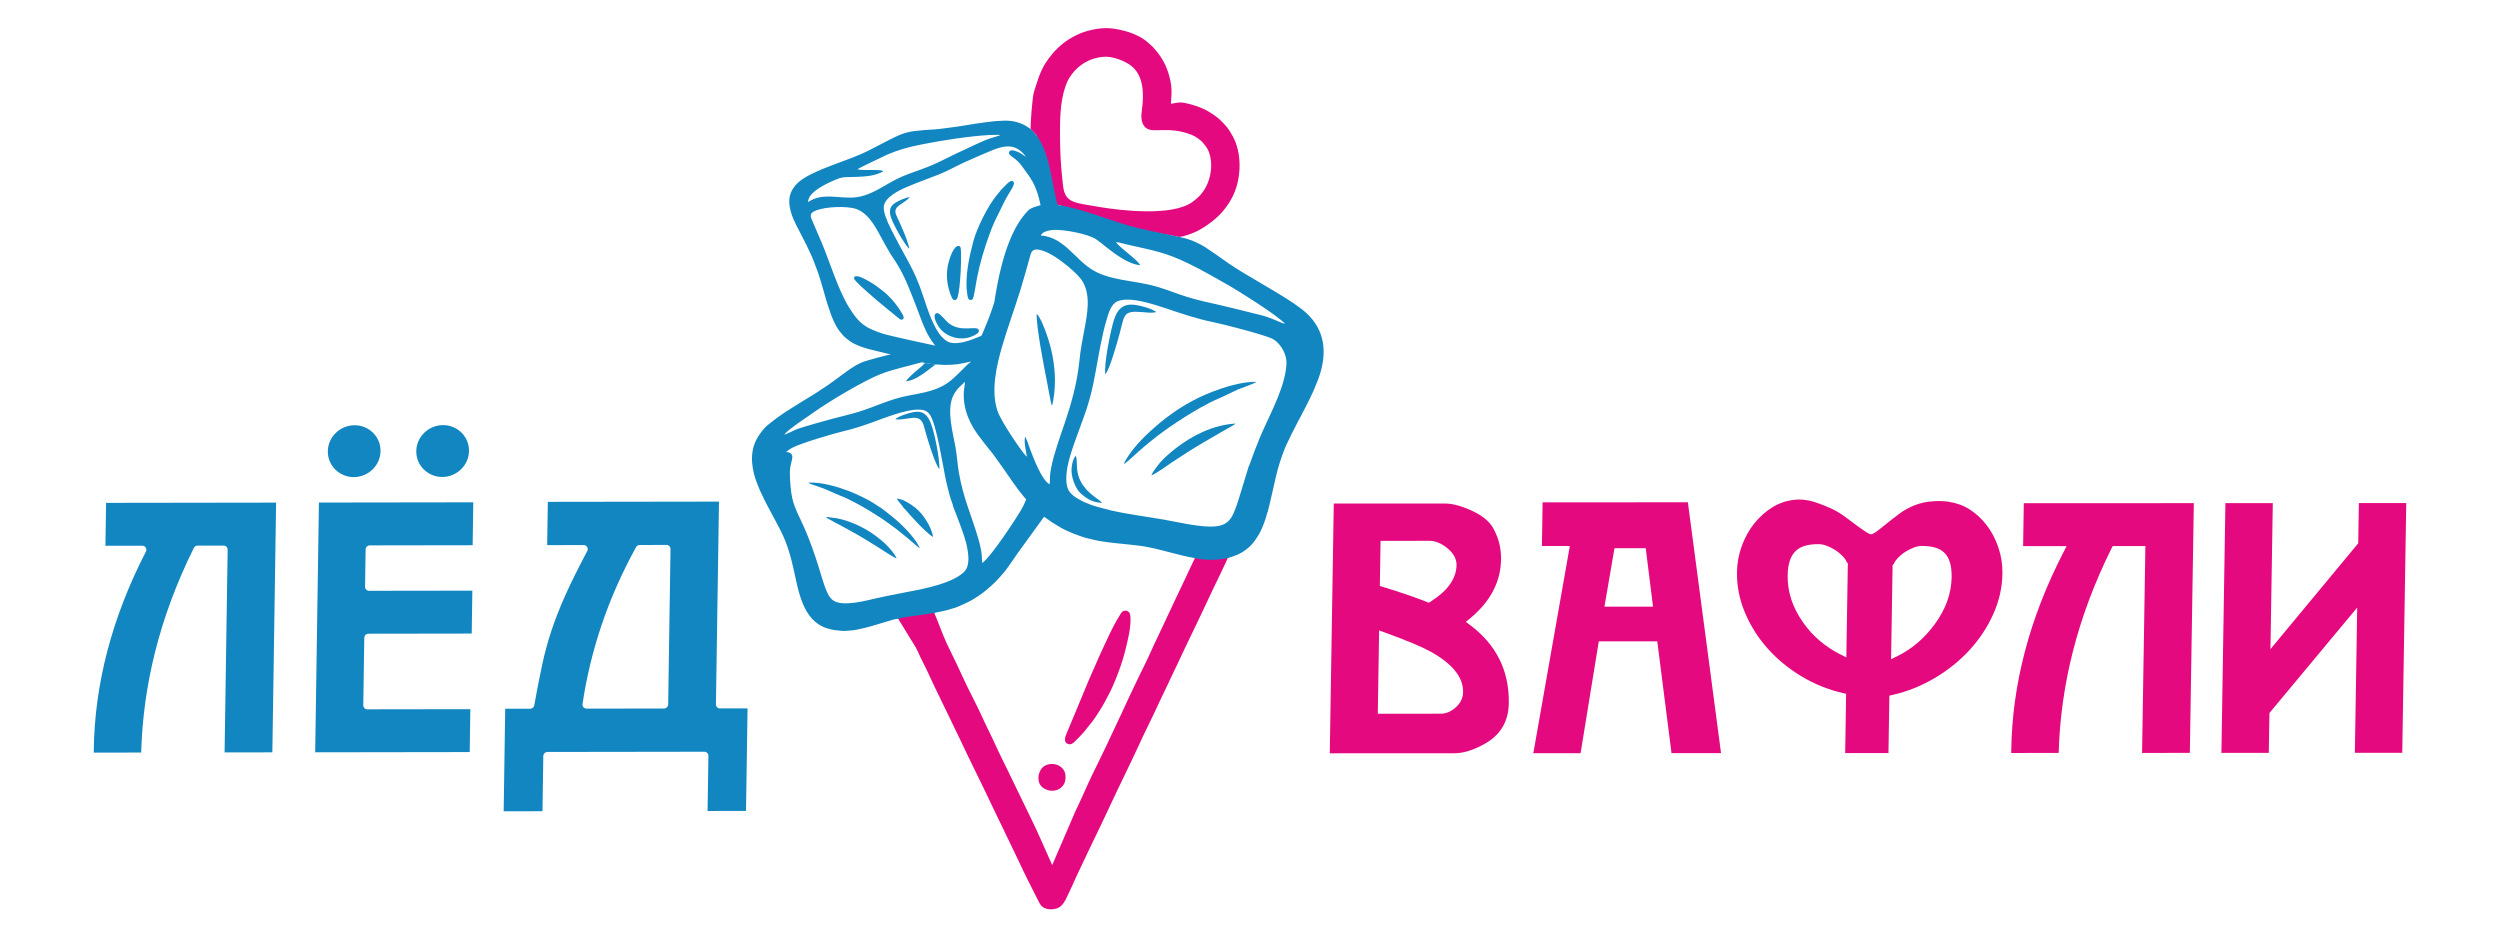 <?xml version="1.0" encoding="UTF-8"?> <svg xmlns="http://www.w3.org/2000/svg" width="800" height="300" viewBox="0 0 800 300" fill="none"><path fill-rule="evenodd" clip-rule="evenodd" d="M382.133 179.088C381.564 180.193 379.865 183.911 379.584 184.504C377.337 189.273 374.945 194.19 372.756 198.95L370.037 204.73C369.577 205.629 369.104 206.643 368.696 207.597C367.148 211.206 364.929 215.409 363.203 219.106C362.304 221.028 361.365 222.89 360.502 224.822C358.755 228.722 356.854 232.513 355.082 236.394C353.305 240.291 351.392 244.036 349.548 247.857C347.743 251.6 346.005 255.796 344.179 259.487L336.707 276.83C334.381 271.713 332.262 266.605 329.673 261.37C326.651 255.269 323.769 249.069 320.714 242.949C319.197 239.904 317.84 236.712 316.305 233.66C314.812 230.693 313.329 227.163 311.866 224.41C310.752 222.309 308.378 217.398 307.397 215.191C305.986 212.015 304.424 209.048 302.968 205.935C302.241 204.379 301.611 202.719 300.966 201.088C300.527 199.985 299.243 196.655 298.819 195.771C298.523 195.619 298.317 195.713 297.972 195.774C294.992 196.31 291.949 196.622 288.625 197.215L287.247 197.705C288.482 199.689 289.863 201.999 291.068 203.967C291.695 204.99 292.3 205.941 292.912 206.952C293.53 207.97 293.963 209.111 294.49 210.216C295.54 212.417 296.642 214.431 297.645 216.726C298.623 218.954 299.743 221.083 300.772 223.275C302.825 227.644 305.011 231.907 307.049 236.264C310.583 243.815 314.507 251.518 318.04 259.054L321.192 265.579C321.716 266.672 322.212 267.783 322.763 268.84L325.897 275.377C327.917 279.734 330.109 284.039 332.265 288.278C332.922 289.568 333.216 290.21 334.654 290.712C335.953 291.164 337.521 291.036 338.72 290.467C340.57 289.589 341.521 286.683 342.587 284.551C343.104 283.515 343.619 282.323 344.085 281.233C344.567 280.112 345.145 279.025 345.66 277.917C348.715 271.329 352.055 264.652 355.116 258.049C358.159 251.482 361.517 244.784 364.547 238.229C365.568 236.025 366.618 233.751 367.693 231.592C368.765 229.437 369.807 227.226 370.821 225.025L373.976 218.406C374.53 217.316 375.009 216.166 375.544 215.082C376.09 213.992 376.613 212.872 377.125 211.772C380.15 205.223 383.514 198.517 386.554 191.953C387.574 189.758 388.631 187.508 389.712 185.334C390.081 184.595 392.961 178.579 392.985 178.267C392.845 178.146 392.688 178.391 392.228 178.494C392.022 178.54 391.762 178.609 391.544 178.643C388.522 178.955 385.376 178.93 382.393 178.455C382.312 178.779 382.284 178.797 382.133 179.088Z" fill="#E5097F"></path><path fill-rule="evenodd" clip-rule="evenodd" d="M352.646 18.216C355.94 17.798 359.921 19.506 361.874 20.983C365.992 24.096 366.131 30 365.405 35.244C365.132 37.206 365.099 38.887 366.113 40.316C368.242 43.316 373.298 39.916 381.398 43.18C382.697 43.707 384.308 44.897 384.962 45.693C386.021 46.989 386.69 47.779 387.172 49.654C388.395 54.422 386.751 60.226 383.169 63.33C382.6 63.823 382.158 64.223 381.458 64.714C374.936 69.288 358.716 67.381 351.792 66.234C350.06 65.946 348.298 65.667 346.575 65.34C342.826 64.626 340.704 63.854 340.183 59.5C339.962 57.665 339.783 55.788 339.626 53.932C339.293 50.02 339.202 45.956 339.202 42.008C339.202 36.743 339.417 30.636 341.67 25.879C342.145 24.871 342.581 24.308 343.187 23.481C343.486 23.07 344.025 22.561 344.258 22.294C344.661 21.828 345.364 21.268 345.915 20.856C347.886 19.376 350.045 18.546 352.646 18.216ZM329.789 41.276C330.122 41.69 330.651 42.005 331.602 43.232C333.979 47.358 334.603 53.202 335.941 57.916C336.229 59.33 336.928 63.281 337.285 64.374C337.343 64.468 338.067 65.053 338.16 65.171C338.291 65.334 338.263 65.41 338.394 65.579C338.551 65.788 338.854 65.752 339.114 65.722C339.235 65.71 339.423 65.731 339.478 65.831L341.761 66.545C347.547 67.878 352.258 69.691 357.853 71.493C360.984 72.504 364.357 73.412 367.715 74.085L377.15 75.783C377.253 75.807 377.334 75.826 377.434 75.819C377.846 75.792 377.253 75.759 377.783 75.75C378.488 75.768 381.165 74.787 381.894 74.496C384.244 73.558 387.357 71.469 389.173 69.761C389.797 69.174 390.587 68.486 391.144 67.808C392.882 65.707 394.13 63.908 395.171 61.219C397.236 55.909 397.264 48.772 394.575 43.78C393.915 42.556 393.318 41.551 392.54 40.603C391.741 39.623 390.263 38.096 389.246 37.373C388.28 36.685 388.011 36.468 386.896 35.795C384.628 34.427 382.025 33.54 379.36 32.986C377.174 32.534 376.729 32.974 374.697 33.197C374.794 31.157 375.061 29.149 374.752 27.127C374.24 23.76 373.117 20.635 371.261 17.953C370.809 17.305 370.352 16.669 369.88 16.142C369.635 15.873 369.402 15.573 369.162 15.297C368.702 14.764 367.963 14.168 367.521 13.753C365.705 12.046 362.78 10.689 360.303 10.017C356.258 8.918 353.584 8.609 349.212 9.593C342.075 11.201 337.285 15.797 334.403 20.457C332.759 23.112 331.82 26.355 330.812 29.64C330.391 31.005 329.737 39.217 329.789 41.276Z" fill="#E5097F"></path><path fill-rule="evenodd" clip-rule="evenodd" d="M249.762 152.918L249.696 155.934C249.227 155.441 248.615 153.524 248.4 152.71C247.437 149.04 248.1 144.986 251.352 142.682C253.12 141.431 255.273 140.623 257.695 139.872C260.042 139.145 262.367 138.343 264.738 137.671C265.934 137.332 267.073 136.98 268.287 136.678C269.507 136.372 270.791 136.099 272.002 135.766C274.415 135.103 276.64 134.286 278.933 133.453C283.029 131.969 288.952 129.474 293.575 129.399C298.977 129.311 299.773 132.751 301.048 137.271C302.607 142.818 303.497 150.194 305.054 156.388C306.598 162.547 309.562 168.054 310.879 173.731C311.551 176.629 312.251 180.819 310.295 183.447C307.818 186.775 301.29 188.728 297.003 189.745C292.709 190.766 288.319 191.507 283.953 192.395C279.723 193.251 275.005 194.69 270.612 194.759C264.805 194.85 263.345 191.58 261.777 186.539C259.564 179.424 258.143 174.503 254.985 167.633C252.336 161.863 251.658 161.199 251.222 154.239C251.14 152.9 251.034 151.456 251.134 150.121C251.243 148.701 251.74 147.711 251.867 146.415C251.525 146.572 251.646 146.545 251.325 146.996C250.114 148.701 249.762 150.823 249.762 152.918ZM282.766 106.86C277.195 105.034 274.996 103.793 271.635 98.276C268.075 92.433 265.571 83.855 262.849 77.439C261.865 75.117 260.887 72.852 259.875 70.512C259.149 68.828 259.23 68.211 260.832 67.484C264.036 66.034 271.196 65.885 273.982 66.869C278.457 68.45 280.758 73.848 282.914 77.688C283.535 78.793 284.05 79.746 284.691 80.815C285.318 81.854 285.975 82.771 286.632 83.782C287.807 85.596 289.118 88.088 290.057 90.247C291.062 92.56 291.961 94.828 292.894 97.241C294.12 100.408 295.586 104.825 297.26 107.687C297.581 108.241 297.887 108.719 298.208 109.191L299.28 110.602C299.089 110.612 284.346 107.378 282.766 106.86ZM328.359 159.879C327.814 161.254 327.357 162.102 326.69 163.295C325.843 164.809 317.389 177.979 314.31 180.168C314.207 179.596 314.285 177.898 313.937 176.014C313.704 174.752 313.401 173.55 313.05 172.345C310.891 164.918 308.299 159.625 306.837 151.211C306.374 148.555 306.247 145.797 305.768 143.169C304.902 138.397 303.064 131.848 304.736 127.343C305.208 126.074 305.768 125.317 306.443 124.457C306.764 124.046 308.408 122.511 308.796 122.184C309.129 121.151 309.323 119.967 309.641 118.926C309.801 118.402 309.947 117.902 310.122 117.379C310.271 116.93 310.561 116.267 310.622 115.847C309.801 116.352 308.654 117.624 307.912 118.344C306.773 119.443 305.801 120.461 304.578 121.502C300.363 125.09 295.695 125.602 290.36 126.662C284.604 127.803 280.431 130.007 274.73 131.791C272.087 132.617 269.24 133.238 266.521 133.962C264.608 134.473 256.191 136.793 254.543 137.519C253.708 137.889 251.743 138.954 250.949 139.042C252.497 137.192 258.371 133.389 260.514 131.869C265.565 128.279 276.565 121.757 281.83 119.698C285.969 118.081 290.411 117.242 294.807 115.968C294.732 115.889 288.93 114.245 288.47 114.336C287.383 114.551 286.202 114.89 285.109 115.144C283.968 115.407 282.823 115.686 281.688 115.965C276.038 117.354 274.797 118.057 270.321 121.396C269.492 122.014 268.789 122.577 267.957 123.186C265.671 124.857 262.831 126.631 260.396 128.163C256.941 130.34 253.387 132.417 250.15 134.694C247.086 136.847 243.786 139.327 242.665 143.859C241.079 150.287 245.239 157.387 247.961 162.659C251.579 169.665 253.063 171.467 255.252 180.162C257.614 189.539 258.053 199.089 268.235 200.097C274.966 200.763 281.976 197.163 289.036 195.895C296.315 194.59 302.407 194.711 309.329 191.023C311.13 190.066 313.044 188.816 314.379 187.689C314.764 187.365 315.115 187.072 315.491 186.76C315.917 186.406 316.184 186.121 316.571 185.733C316.95 185.361 317.268 185.082 317.643 184.692L320.559 181.349C322.085 179.281 323.426 177.322 324.865 175.191C326.209 173.198 327.786 170.943 329.222 169.078C330.424 167.512 331.671 166.011 332.785 164.267L329.994 161.557C329.797 161.354 329.652 161.187 329.458 160.978C329.255 160.763 329.146 160.639 328.916 160.409C328.737 160.228 328.652 159.937 328.359 159.879ZM304.999 162.096C305.011 162.111 305.029 162.132 305.035 162.144L307.043 167.382C307.482 168.521 308.681 171.818 308.896 172.887C309.181 173.48 309.523 175.339 309.65 176.105C309.85 177.313 309.968 178.6 309.838 179.847C309.574 182.345 308.523 183.281 306.419 184.574C303.279 186.496 298.247 187.829 294.166 188.683C289.648 189.624 285.006 190.396 280.522 191.426C276.989 192.24 269.84 194.175 266.77 192.237C265.283 191.299 264.493 189.285 263.769 187.208C263.07 185.195 262.501 183.117 261.859 181.071C260.587 177.01 259.182 173.108 257.577 169.338C255.824 165.217 253.78 162.171 253.202 157.63C252.936 155.534 252.615 152.062 252.827 149.972C252.942 148.828 253.341 147.771 253.52 146.618C253.723 145.331 252.833 144.638 251.616 144.668C251.888 144.271 252.833 143.654 253.393 143.345C256.151 141.843 266.918 138.685 269.676 138.043C273.113 137.244 275.993 136.296 279.135 135.152C282.975 133.753 289.597 131.119 293.651 131.073C295.87 131.046 296.903 131.6 297.744 132.999C299.709 136.263 301.608 148.225 302.468 152.582C302.795 154.245 303.191 155.871 303.615 157.472C303.83 158.275 304.045 159.083 304.3 159.846C304.469 160.352 305.017 161.675 304.999 162.096ZM249.762 152.918C249.762 150.823 250.114 148.701 251.325 146.996C251.646 146.545 251.525 146.572 251.867 146.415C251.74 147.711 251.243 148.701 251.134 150.121C251.034 151.456 251.14 152.9 251.222 154.239C251.658 161.199 252.336 161.863 254.985 167.633C258.143 174.503 259.564 179.424 261.777 186.539C263.345 191.58 264.805 194.85 270.612 194.759C275.005 194.69 279.723 193.251 283.953 192.395C288.319 191.507 292.709 190.766 297.003 189.745C301.29 188.728 307.818 186.775 310.295 183.447C312.251 180.819 311.551 176.629 310.879 173.731C309.562 168.054 306.598 162.547 305.054 156.388C303.497 150.194 302.607 142.818 301.048 137.271C299.773 132.751 298.977 129.311 293.575 129.399C288.952 129.474 283.029 131.969 278.933 133.453C276.64 134.286 274.415 135.103 272.002 135.766C270.791 136.099 269.507 136.372 268.287 136.678C267.073 136.98 265.934 137.332 264.738 137.671C262.367 138.343 260.042 139.145 257.695 139.872C255.273 140.623 253.12 141.431 251.352 142.682C248.1 144.986 247.437 149.04 248.4 152.71C248.615 153.524 249.227 155.441 249.696 155.934L249.762 152.918ZM278.796 55.252C277.682 55.182 274.345 55.364 273.713 54.722C273.473 54.48 273.398 54.041 273.594 53.708C273.812 53.341 275.932 52.403 276.386 52.188C279.008 50.955 281.515 49.584 284.228 48.454C291.986 45.221 304.624 43.516 313.099 42.668C314.93 42.484 316.705 42.329 318.561 42.311C319.369 42.302 320.589 42.199 320.907 42.811C321.383 43.728 320.281 44.088 319.708 44.303C319.006 44.564 318.219 44.733 317.477 44.951C313.595 46.099 303.909 51.264 299.691 53.114C293.751 55.724 289.309 56.587 283.607 60.108C282.418 60.844 281.155 61.456 279.877 62.128C272.035 66.258 265.777 62.022 260.202 64.695C259.654 64.956 258.9 65.689 258.289 65.471C257.562 65.21 257.686 64.066 257.935 63.357C258.997 60.323 265.244 57.329 268.178 56.302C270.306 55.558 274.454 55.93 277.5 55.524C277.846 55.479 278.533 55.427 278.796 55.252ZM313.586 108.577C312.614 108.716 305.998 112.407 302.138 109.606C297.938 106.557 295.925 98.773 294.111 93.532C292.406 88.603 290.272 84.609 287.928 80.446C286.423 77.775 282.26 70.43 281.963 67.042C281.815 65.331 282.333 64.553 283.156 63.409C283.656 62.715 285.103 61.598 285.803 61.15C289.488 58.788 295.328 56.947 299.576 55.246C300.769 54.77 301.874 54.286 303.031 53.78C304.169 53.278 305.193 52.645 306.292 52.127C309.371 50.677 317.083 47.101 320.108 46.347C324.453 45.26 327.632 47.056 329.579 50.752C330.027 51.6 330.714 53.263 330.845 54.328C330.266 53.995 328.81 51.897 327.886 51.049C327.081 50.31 325.416 48.984 323.741 48.948C324.628 49.926 325.364 49.793 327.202 52.045C330.578 56.19 332.873 60.023 333.8 65.534C335.077 65.446 336.21 65.395 337.479 65.501C337.442 64.777 336.949 63.118 336.779 62.267C335.792 57.211 334.805 51.137 332.695 46.611C332.277 45.714 331.741 44.824 331.238 44.128C330.978 43.767 330.636 43.325 330.384 43.047C326.857 39.177 322.355 39.12 316.538 39.84C311.824 40.422 307.222 41.309 302.513 41.905C297.85 42.499 292.352 42.275 288.413 43.892C286.572 44.648 284.704 45.623 283.008 46.511L277.706 49.224C274.339 51.022 269.985 52.351 266.249 53.811C263.085 55.046 259.518 56.442 256.781 58.413C252.224 61.695 252.875 66.143 255.291 71.054C259.748 80.116 261.719 82.886 264.532 93.38C266.049 99.042 267.929 105.758 272.88 108.755C276.598 111.005 280.773 111.302 284.909 112.383C292.676 114.405 299.964 117.194 308.396 115.389L310.773 114.802C311.197 114.672 311.1 114.66 311.261 114.236C311.975 112.331 312.805 110.409 313.586 108.577ZM406.776 136.965C403.443 144.186 401.151 151.011 398.85 158.792C398.138 161.202 397.287 164.003 396.164 166.026C394.992 168.136 393.442 169.683 390.502 170.319C385.618 171.373 378.054 169.377 373.301 168.545C364.36 166.976 349.257 165.553 342.414 160.452C340.582 159.086 339.323 157.351 339.153 153.915C338.808 146.945 343.41 137.383 345.636 130.616C348.155 122.959 349.111 114.133 350.949 106.221C351.534 103.702 352.242 100.808 353.208 98.567C354.256 96.133 355.579 94.501 358.582 93.974C363.363 93.135 370.267 95.479 374.754 96.984C380.776 99.006 383.532 99.981 389.933 101.304C392.564 101.849 395.162 102.573 397.693 103.287C401.139 104.259 405.629 105.34 408.787 106.821C410.098 107.432 410.697 107.874 411.748 108.752C414.767 111.272 415.272 116.013 414.152 120.058C413.925 120.882 413.804 121.751 406.776 136.965ZM328.595 146.154C327.559 145.37 324.196 140.275 323.475 139.157C322.197 137.174 319.911 133.607 319.175 131.412C317.007 124.957 318.927 116.812 320.726 110.678C322.557 104.438 324.759 98.546 326.678 92.3C327.635 89.187 328.489 85.993 329.388 82.847C329.915 81 330.063 79.471 332.401 79.898C334.006 80.192 335.426 80.9 336.676 81.609C339.253 83.077 344.733 87.301 346.38 89.995C349.127 94.48 347.934 100.475 347.022 105.358C346.202 109.761 345.854 111.232 345.366 115.85C344.63 122.829 342.78 129.296 340.685 135.469C339.313 139.502 337.233 145.273 336.419 149.455C335.81 152.573 336.092 152.364 335.892 154.993C333.424 153.727 330.823 146.878 329.655 143.799C329.222 142.666 328.586 140.547 328.02 139.69C327.617 141.919 328.338 144.099 328.595 146.154ZM337.037 73.582C340.352 73.358 348.315 74.863 350.798 76.601C353.941 78.799 359.709 84.4 364.838 84.869C364.226 83.18 357.813 78.977 357.15 77.442C358.413 77.627 359.99 78.096 361.262 78.384C369.083 80.161 372.971 80.74 380.347 84.34C382.139 85.215 385.194 86.792 386.905 87.773L393.339 91.406C395.486 92.66 397.493 93.928 399.516 95.224C401.55 96.529 403.615 97.831 405.55 99.188C407.518 100.562 408.175 101.038 409.895 102.397C410.149 102.597 410.334 102.785 410.576 102.978C410.819 103.175 411.043 103.324 411.188 103.593C410.379 103.484 409.432 102.991 408.726 102.694C405.502 101.34 404.851 101.153 401.178 100.269C397.605 99.406 394.144 98.467 390.499 97.656C386.853 96.844 383.323 96.087 379.859 95.009C376.507 93.962 373.37 92.651 369.967 91.676C362.676 89.584 354.895 89.911 349.039 86.017C347.912 85.269 346.287 83.919 345.366 83.022C345.203 82.862 345.103 82.714 344.939 82.556L341.49 79.332C340.912 78.75 338.838 77.279 338.142 76.903C336.709 76.125 335.02 75.471 333.055 75.38C333.467 74.1 335.783 73.667 337.037 73.582ZM334.635 67.554C330.648 67.899 328.186 69.855 326.481 73.4C324.986 76.516 324.192 80.561 323.457 84.276C321.982 91.751 319.905 99.157 317.086 105.676C315.684 108.928 314.301 112.137 313.002 115.498C309.901 123.522 309.056 129.883 314.07 137.05C315.045 138.443 316.011 139.663 317.004 140.95L320.02 144.84C321.794 147.232 324.026 150.436 325.703 152.9C326.796 154.505 329.258 157.781 330.569 159.101L331.871 160.47C334.018 162.653 336.991 164.948 339.58 166.471C350.955 173.168 360.451 170.746 372.862 174.152C379.587 175.999 389.018 178.927 395.794 175.303C401.865 172.054 403.267 164.969 405.15 156.83C406.029 153.037 406.788 149.373 408.018 145.815C409.19 142.433 410.725 139.151 412.311 136.199L417.059 127.028C420.389 120.21 423.551 112.661 419.675 105.552C419.26 104.792 418.773 104.132 418.288 103.52L414.761 100.223C409.147 96.106 401.72 92.13 395.673 88.436C392.309 86.38 390.617 85.094 387.507 82.895C384.322 80.643 382.366 79.341 378.463 78.257C374.866 77.255 370.939 76.652 367.242 75.822C362.667 74.805 360.941 74.393 356.481 72.919C350.886 71.069 340.397 67.054 334.635 67.554ZM308.796 122.184C308.832 122.671 308.487 124.355 308.439 125.054C308.021 130.997 310.434 136.048 313.952 140.462C314.149 140.711 314.488 141.071 314.609 141.377C314.794 141.513 314.958 141.779 315.109 141.979C315.282 142.209 315.412 142.364 315.6 142.6L316.614 143.887C317.241 144.456 320.45 149.061 321.062 149.915C323.214 152.928 325.213 156.086 327.599 158.901C327.841 159.183 328.244 159.543 328.359 159.879C328.652 159.937 328.737 160.228 328.916 160.409C329.146 160.639 329.255 160.763 329.458 160.978C329.652 161.187 329.797 161.354 329.994 161.557L332.785 164.267C331.671 166.011 330.424 167.512 329.222 169.078C327.786 170.943 326.209 173.198 324.865 175.191C323.426 177.322 322.085 179.281 320.559 181.349L317.643 184.692C317.268 185.082 316.95 185.361 316.571 185.733C316.184 186.121 315.917 186.406 315.491 186.76C315.115 187.072 314.764 187.365 314.379 187.689C313.044 188.816 311.13 190.066 309.329 191.023C302.407 194.711 296.315 194.59 289.036 195.895C281.976 197.163 274.966 200.763 268.235 200.097C258.053 199.089 257.614 189.539 255.252 180.162C253.063 171.467 251.579 169.665 247.961 162.659C245.239 157.387 241.079 150.287 242.665 143.859C243.786 139.327 247.086 136.847 250.15 134.694C253.387 132.417 256.941 130.34 260.396 128.163C262.831 126.631 265.671 124.857 267.957 123.186C268.789 122.577 269.492 122.014 270.321 121.396C274.797 118.057 276.038 117.354 281.688 115.965C282.823 115.686 283.968 115.407 285.109 115.144C286.202 114.89 287.383 114.551 288.47 114.336C288.93 114.245 294.732 115.889 294.807 115.968C295.047 115.956 295.246 115.986 295.458 116.025C295.504 116.034 295.716 116.08 295.752 116.098C295.949 116.186 295.84 116.101 295.946 116.24C296.467 116.11 297.124 116.331 297.66 116.419C298.062 116.482 298.934 116.473 299.24 116.652C299.979 116.573 301.329 116.785 302.18 116.782C305.932 116.77 307.022 116.482 310.631 115.71C310.658 115.78 310.682 115.719 310.622 115.847C310.561 116.267 310.271 116.93 310.122 117.379C309.947 117.902 309.801 118.402 309.641 118.926C309.323 119.967 309.129 121.151 308.796 122.184ZM334.635 67.554C340.397 67.054 350.886 71.069 356.481 72.919C360.941 74.393 362.667 74.805 367.242 75.822C370.939 76.652 374.866 77.255 378.463 78.257C382.366 79.341 384.322 80.643 387.507 82.895C390.617 85.094 392.309 86.38 395.673 88.436C401.72 92.13 409.147 96.106 414.761 100.223L418.288 103.52C418.773 104.132 419.26 104.792 419.675 105.552C423.551 112.661 420.389 120.21 417.059 127.028L412.311 136.199C410.725 139.151 409.19 142.433 408.018 145.815C406.788 149.373 406.029 153.037 405.15 156.83C403.267 164.969 401.865 172.054 395.794 175.303C389.018 178.927 379.587 175.999 372.862 174.152C360.451 170.746 350.955 173.168 339.58 166.471C336.991 164.948 334.018 162.653 331.871 160.47L330.569 159.101C329.258 157.781 326.796 154.505 325.703 152.9C324.026 150.436 321.794 147.232 320.02 144.84L317.004 140.95C316.011 139.663 315.045 138.443 314.07 137.05C309.056 129.883 309.901 123.522 313.002 115.498C314.301 112.137 315.684 108.928 317.086 105.676C319.905 99.157 321.982 91.751 323.457 84.276C324.192 80.561 324.986 76.516 326.481 73.4C328.186 69.855 330.648 67.899 334.635 67.554ZM330.082 57.644C330.291 57.759 330.454 58.216 330.59 58.473C331.768 60.665 332.486 63.181 332.979 65.658C331.435 66.103 330.633 66.27 329.355 67.03C324.734 71.532 320.753 79.855 318.188 96.663C317.262 99.73 316.005 102.975 314.785 105.806C314.619 106.191 314.467 106.545 314.31 106.912C314.037 107.553 314.134 107.399 313.489 107.675C312.711 108.008 312.009 108.289 311.221 108.586C309.774 109.137 307.754 109.721 306.071 109.8C303.733 109.912 302.707 109.11 301.62 108.038C298.816 105.271 296.915 99.215 295.613 95.37C294.374 91.709 293.766 89.944 292.082 86.468C290.638 83.489 289.173 81.109 287.756 78.375C287.153 77.215 283.732 70.905 283.723 70.021L283.586 69.824C283.244 69.213 282.748 67.178 282.784 66.349C282.92 63.23 287.48 61.014 290.014 59.902C293.972 58.158 299.597 56.327 303.04 54.683C305.135 53.68 307.052 52.621 309.187 51.679C311.294 50.749 313.353 49.823 315.506 48.921C318.83 47.525 322.642 45.66 326 47.876C326.666 48.315 327.902 49.426 328.195 50.147C327.826 49.953 327.305 49.435 326.369 48.924C325.782 48.606 323.608 47.57 323.015 48.451C322.373 49.408 324.008 50.211 324.831 50.861C326.091 51.855 326.675 52.663 327.659 54.047C328.083 54.643 328.48 55.155 328.907 55.77C329.213 56.209 329.909 57.162 330.082 57.644ZM313.586 108.577C312.805 110.409 311.975 112.331 311.261 114.236C311.1 114.66 311.197 114.672 310.773 114.802L308.396 115.389C299.964 117.194 292.676 114.405 284.909 112.383C280.773 111.302 276.598 111.005 272.88 108.755C267.929 105.758 266.049 99.042 264.532 93.38C261.719 82.886 259.748 80.116 255.291 71.054C252.875 66.143 252.224 61.695 256.781 58.413C259.518 56.442 263.085 55.046 266.249 53.811C269.985 52.351 274.339 51.022 277.706 49.224L283.008 46.511C284.704 45.623 286.572 44.648 288.413 43.892C292.352 42.275 297.85 42.499 302.513 41.905C307.222 41.309 311.824 40.422 316.538 39.84C322.355 39.12 326.857 39.177 330.384 43.047C330.636 43.325 330.978 43.767 331.238 44.128C331.741 44.824 332.277 45.714 332.695 46.611C334.805 51.137 335.792 57.211 336.779 62.267C336.949 63.118 337.442 64.777 337.479 65.501C336.21 65.395 335.077 65.446 333.8 65.534C332.873 60.023 330.578 56.19 327.202 52.045C325.364 49.793 324.628 49.926 323.741 48.948C325.416 48.984 327.081 50.31 327.886 51.049C328.81 51.897 330.266 53.995 330.845 54.328C330.714 53.263 330.027 51.6 329.579 50.752C327.632 47.056 324.453 45.26 320.108 46.347C317.083 47.101 309.371 50.677 306.292 52.127C305.193 52.645 304.169 53.278 303.031 53.78C301.874 54.286 300.769 54.77 299.576 55.246C295.328 56.947 289.488 58.788 285.803 61.15C285.103 61.598 283.656 62.715 283.156 63.409C282.333 64.553 281.815 65.331 281.963 67.042C282.26 70.43 286.423 77.775 287.928 80.446C290.272 84.609 292.406 88.603 294.111 93.532C295.925 98.773 297.938 106.557 302.138 109.606C305.998 112.407 312.614 108.716 313.586 108.577ZM284.137 198.786C284.761 198.617 286.896 197.881 287.417 198.038L288.758 197.648C292.085 197.054 295.228 196.776 298.208 196.243C298.553 196.179 298.725 196.085 299.022 196.24C299.195 196.04 298.974 196.216 299.198 196.107C299.28 196.067 299.301 196.061 299.389 196.04C300.627 195.719 301.874 195.604 303.637 195.077C304.109 194.938 304.651 194.735 305.096 194.635C306.307 194.381 310.149 192.546 311.348 191.816C312.49 191.12 313.589 190.417 314.649 189.6C315.663 188.822 318.621 186.291 319.384 185.282C319.654 184.925 319.972 184.701 320.25 184.338C320.429 184.098 320.492 184.062 320.674 183.856C320.847 183.659 320.886 183.569 321.086 183.366C322.121 182.309 324.722 178.285 325.655 177.013L333.318 166.447C333.5 166.198 333.942 165.499 334.118 165.366L336.558 167.076C340.391 169.559 342.193 170.322 346.235 171.748C346.623 171.884 347.119 172.03 347.54 172.145C348.488 172.399 349.314 172.584 350.277 172.802C353.568 173.559 358.61 173.968 362.155 174.343C362.628 174.391 363.197 174.476 363.672 174.522C367.463 174.879 371.209 175.948 374.827 176.871C377.013 177.428 379.402 178.073 381.591 178.452C381.688 178.47 381.879 178.485 381.963 178.509L382.514 178.627C385.497 179.242 388.573 179.287 391.592 178.815C391.813 178.779 392.049 178.745 392.252 178.7C392.712 178.597 392.667 178.555 392.806 178.679C393.287 178.337 395.586 177.961 397.747 176.556C398.074 176.341 398.447 176.078 398.771 175.842L399.761 175.018C400.815 174.158 402.08 172.311 402.813 171.064C403.709 169.535 404.363 167.818 404.939 166.126C405.09 165.675 405.602 163.676 405.78 163.467C405.81 162.998 406.074 162.183 406.198 161.678C407.963 154.581 408.351 150.43 411.248 143.236C411.754 141.982 414.724 135.978 415.282 135.009L416.078 133.547C416.853 132.094 419.342 127.316 419.829 126.092C419.953 125.79 420.047 125.617 420.193 125.326C420.565 124.576 420.853 123.722 421.168 122.995C423.878 116.67 424.913 109.494 420.892 103.496C419.86 101.958 419.739 102.067 418.933 101.071C418.588 100.644 418.194 100.366 417.804 99.975C417.289 99.463 416.608 98.952 416.005 98.513L414.067 97.117C412.469 96.051 410.298 94.637 408.672 93.698L400.351 88.769C399.404 88.215 398.535 87.703 397.611 87.14C394.165 85.027 392.261 83.704 389.012 81.369L385.703 79.123C385.233 78.814 384.761 78.587 384.313 78.293C383.901 78.157 383.196 77.745 382.772 77.536C381.527 76.915 379.042 76.131 377.694 75.916L377.782 75.753C377.252 75.759 377.846 75.792 377.434 75.819C377.334 75.829 377.252 75.81 377.149 75.786L367.769 73.788C364.408 73.116 361.308 72.283 358.177 71.272C352.581 69.47 347.722 67.578 341.936 66.243L339.441 65.695C338.257 65.867 338.332 65.316 338.202 64.798C338.13 64.511 338.045 64.244 338.054 63.966C337.7 62.873 336.973 58.918 336.688 57.504C335.71 52.657 334.608 47.122 331.602 43.235C330.651 42.008 330.121 41.693 329.788 41.279L328.804 40.615C327.744 39.892 326.76 39.517 325.516 39.117C324.335 38.69 322.049 38.493 320.577 38.648C319.66 38.744 318.764 38.702 317.94 38.823C317.053 38.956 316.244 39.014 315.357 39.126C311.182 39.653 307.119 40.507 302.934 40.97C302.138 41.058 301.19 41.194 300.373 41.294C299.952 41.345 299.504 41.388 299.113 41.4C297.554 41.448 293.993 41.76 292.521 41.951C289.212 42.381 287.002 43.504 284.125 44.988L278.493 47.897C276.574 48.897 274.591 49.738 272.568 50.525C268.48 52.115 264.263 53.484 260.314 55.379C258.464 56.266 256.533 57.28 255.07 58.749C251.936 61.901 252.139 65.298 253.529 69.183C253.668 69.573 253.793 69.828 253.944 70.185L254.828 72.129C254.989 72.456 255.149 72.683 255.328 73.04L258.171 78.602C258.346 78.947 258.443 79.226 258.619 79.568C258.794 79.91 258.891 80.192 259.067 80.534C260.051 82.45 260.711 84.503 261.507 86.504C261.78 87.183 261.998 87.946 262.225 88.621C262.458 89.317 262.7 90.098 262.891 90.783C263.309 92.26 263.712 93.641 264.136 95.127C264.351 95.878 264.553 96.554 264.768 97.253L265.48 99.372C266.246 101.68 267.206 104.072 268.677 105.997C269.359 106.89 270.137 107.784 271.03 108.468L272.271 109.373C274.018 110.503 276.159 111.19 278.233 111.768L285.124 113.439C284.028 113.482 277.01 115.498 276.362 115.744C274.769 116.343 273.313 117.218 271.914 118.175C271.617 118.378 271.396 118.52 271.106 118.726C268.959 120.249 266.909 121.893 264.732 123.38C264.154 123.776 263.612 124.091 263.043 124.485C260.841 126.008 258.498 127.367 256.218 128.769C255.055 129.484 253.995 130.192 252.833 130.901C250.301 132.442 247.909 134.198 245.617 136.069C244.312 137.138 242.817 139.197 242.035 140.701C239.616 145.376 240.709 150.941 242.496 155.271C242.75 155.883 243.01 156.522 243.289 157.16C243.561 157.799 243.91 158.387 244.176 159.026C244.636 160.143 247.104 164.706 247.897 166.165L249.769 169.723C250.332 170.831 251.004 172.293 251.452 173.471C252.494 176.199 253.238 178.997 253.902 181.903C255.491 188.87 256.739 198.592 264.693 201.078C266.667 201.696 267.315 201.632 269.286 201.868C270.173 201.977 271.172 201.808 271.959 201.772C273.61 201.693 275.099 201.287 276.668 200.939C277.4 200.775 278.124 200.557 278.884 200.355C280.631 199.894 282.378 199.268 284.137 198.786ZM399.543 149.388L397.248 156.912C396.479 159.434 395.77 161.932 394.738 164.245C393.672 166.622 392.228 168.118 389.021 168.436C384.337 168.899 376.955 167.052 372.129 166.223C366.739 165.293 360.923 164.569 355.661 163.364C354.583 163.119 348.618 161.602 348.33 161.19C347.271 160.912 345.805 160.097 344.939 159.601C343.849 158.977 342.977 158.281 342.299 157.424C340.791 155.516 341.133 151.798 341.636 149.197C342.16 146.5 343.001 144.038 343.861 141.586C347.05 132.481 348.672 129.686 350.598 118.959C351.41 114.43 352.699 106.975 353.98 102.77C354.646 100.577 355.361 97.465 357.52 96.451C359.772 95.385 363.639 96.03 365.958 96.575C371.109 97.786 375.729 99.675 380.674 101.141C383.268 101.91 385.6 102.564 388.361 103.121C391.807 103.817 404.112 107.008 407.116 108.374C408.914 109.185 411.803 112.507 411.666 116.379C411.433 123.065 406.795 131.86 405.117 135.636C403.573 138.957 402.595 141.289 401.29 144.731C401.054 145.355 399.755 149.155 399.543 149.388ZM414.152 120.058C415.272 116.013 414.767 111.272 411.748 108.752C410.697 107.874 410.098 107.432 408.787 106.821C405.629 105.34 401.139 104.259 397.693 103.287C395.162 102.573 392.564 101.849 389.933 101.304C383.532 99.981 380.776 99.006 374.754 96.984C370.267 95.479 363.363 93.135 358.582 93.974C355.579 94.501 354.256 96.133 353.208 98.567C352.242 100.808 351.534 103.702 350.949 106.221C349.111 114.133 348.155 122.959 345.636 130.616C343.41 137.383 338.808 146.945 339.153 153.915C339.323 157.351 340.582 159.086 342.414 160.452C349.257 165.553 364.36 166.976 373.301 168.545C378.054 169.377 385.618 171.373 390.502 170.319C393.442 169.683 394.992 168.136 396.164 166.026C397.287 164.003 398.138 161.202 398.85 158.792C401.151 151.011 403.443 144.186 406.776 136.965C413.804 121.751 413.961 120.748 414.152 120.058ZM258.595 64.644C258.386 61.374 265.468 58.225 268.057 57.232C269.44 56.699 270.137 56.69 271.732 56.654C273.113 56.623 274.476 56.608 275.85 56.52C277.125 56.436 278.381 56.29 279.59 56.003C280.383 55.812 282.245 55.221 282.63 54.758C281.494 54.029 276.035 54.764 274.357 54.144C274.654 53.88 283.423 49.699 283.859 49.508C287.38 47.964 290.75 47.047 294.832 46.232C301.245 44.957 310.007 43.565 316.686 43.201L319.312 43.15C319.418 43.153 319.642 43.153 319.732 43.165L320.072 43.289C316.063 44.579 316.792 44.131 312.435 46.123C310.046 47.213 307.679 48.342 305.326 49.454C302.976 50.562 300.745 51.803 298.271 52.839C295.791 53.88 293.197 54.761 290.62 55.712C289.351 56.181 288.155 56.702 286.977 57.289C283.511 59.021 280.395 61.353 276.58 62.549C273.28 63.587 270.651 63.221 267.23 62.979C264.808 62.809 262.543 62.797 260.296 63.736C260.024 63.848 259.663 64.023 259.427 64.156C259.137 64.323 258.864 64.574 258.595 64.644ZM278.796 55.252C278.533 55.427 277.846 55.479 277.5 55.524C274.454 55.93 270.306 55.558 268.178 56.302C265.244 57.329 258.997 60.323 257.935 63.357C257.686 64.066 257.562 65.21 258.289 65.471C258.9 65.689 259.654 64.956 260.202 64.695C265.777 62.022 272.035 66.258 279.877 62.128C281.155 61.456 282.418 60.844 283.607 60.108C289.309 56.587 293.751 55.724 299.691 53.114C303.909 51.264 313.595 46.099 317.477 44.951C318.219 44.733 319.006 44.564 319.708 44.303C320.281 44.088 321.383 43.728 320.907 42.811C320.589 42.199 319.369 42.302 318.561 42.311C316.705 42.329 314.93 42.484 313.099 42.668C304.624 43.516 291.986 45.221 284.228 48.454C281.515 49.584 279.008 50.955 276.386 52.188C275.932 52.403 273.812 53.341 273.594 53.708C273.398 54.041 273.473 54.48 273.713 54.722C274.345 55.364 277.682 55.182 278.796 55.252Z" fill="#1186C1"></path><path fill-rule="evenodd" clip-rule="evenodd" d="M359.63 148.507C360.166 148.223 361.505 147.057 361.983 146.615C367.781 141.307 372.02 137.983 378.969 133.55C381.997 131.622 386.654 128.89 390.069 127.489C391.483 126.907 394.181 125.496 395.925 124.724C396.973 124.261 401.626 122.69 402.035 122.199C397.499 122.051 391.604 123.949 387.974 125.354C381.821 127.737 376.65 130.877 371.748 134.831C369.755 136.442 366.725 139.13 365.02 141.002C364.342 141.743 363.682 142.455 363.003 143.284C362.107 144.374 360.024 147.157 359.63 148.507Z" fill="#1186C1"></path><path fill-rule="evenodd" clip-rule="evenodd" d="M342.377 236.536C343.053 236.182 345.211 233.693 345.984 232.87C346.25 232.582 346.559 232.164 346.822 231.846C350.044 227.91 351.888 224.595 354.301 219.741C356.42 215.481 360.859 202.492 360.114 197.063L359.669 197.59C358.852 198.922 358.195 200.248 357.483 201.626C355.237 205.983 352.675 211.748 350.686 216.256C349.226 219.566 347.921 222.981 346.495 226.348C345.923 227.695 342.453 235.81 342.377 236.536ZM342.377 236.536C342.453 235.81 345.923 227.695 346.495 226.348C347.921 222.981 349.226 219.566 350.686 216.256C352.675 211.748 355.237 205.983 357.483 201.626C358.195 200.248 358.852 198.922 359.669 197.59L360.114 197.063C360.859 202.492 356.42 215.481 354.301 219.741C351.888 224.595 350.044 227.91 346.822 231.846C346.559 232.164 346.25 232.582 345.984 232.87C345.211 233.693 343.053 236.182 342.377 236.536ZM340.815 236.079L340.812 236.909C340.812 237.581 341.542 238.189 342.377 238.177C343.207 238.165 343.988 237.239 344.524 236.694C345.142 236.07 346.577 234.626 347.128 233.908L349.602 230.805C350.913 229.04 351.412 228.107 352.493 226.457L353.474 224.743C354.558 222.642 355.206 221.612 356.23 219.239C358.743 213.398 360.081 208.956 361.344 202.574C361.565 201.447 362.146 197.209 361.425 196.097C360.856 195.222 359.463 195.122 358.779 196.158C357.704 197.79 357.586 198.19 356.711 199.658C355.888 201.039 353.105 207.094 352.16 209.117L348.448 217.555C348.058 218.457 347.749 219.26 347.361 220.18L342.977 230.726C342.704 231.41 340.815 235.773 340.815 236.079Z" fill="#E5097F"></path><path fill-rule="evenodd" clip-rule="evenodd" d="M280.71 165.044C281.591 165.392 286.193 168.805 286.962 169.389L289.881 171.733C290.868 172.511 291.749 173.374 292.703 174.152C292.9 174.373 293.19 174.57 293.445 174.769C293.566 174.863 293.693 174.963 293.823 175.063C293.996 175.193 294.135 175.239 294.174 175.363C294.308 175.311 294.377 175.414 294.117 174.918L293.236 173.413C291.283 170.57 288.331 167.572 285.6 165.392C285.012 164.923 284.461 164.466 283.859 164.015L282.033 162.61C281.885 162.58 280.004 161.314 279.674 161.093C277.773 159.815 273.876 157.993 271.696 157.16C268.262 155.846 263.048 154.214 258.646 154.429C259.127 154.868 260.741 155.331 261.535 155.592C264.605 156.597 266.11 157.505 268.765 158.571C269.271 158.774 269.782 158.931 270.252 159.149C273.019 160.451 275.681 161.917 278.239 163.449L280.15 164.645C280.292 164.735 280.646 164.908 280.71 165.044Z" fill="#1186C1"></path><path fill-rule="evenodd" clip-rule="evenodd" d="M368.441 152.104C369.88 151.656 373.622 148.867 375.081 147.904C378.17 145.873 381.809 143.487 385.049 141.625L391.928 137.622C392.497 137.295 393.082 136.995 393.678 136.65C393.999 136.468 394.962 135.948 395.207 135.678C395.304 135.575 395.244 135.654 395.325 135.53C387.747 136.084 381.367 139.49 376.165 143.514C375.06 144.371 374.197 145.134 373.219 146C372.965 146.227 372.732 146.409 372.526 146.663C372.238 147.014 372.129 147.047 371.848 147.341C370.951 148.259 368.811 150.956 368.441 152.104Z" fill="#1186C1"></path><path fill-rule="evenodd" clip-rule="evenodd" d="M310.119 90.659C310.125 92.315 310.225 93.553 310.591 95.106C311.079 93.974 311.318 91.331 311.588 89.953C312.614 84.709 313.731 80.434 315.584 75.402C316.138 73.897 317.543 70.264 318.282 68.856C318.651 68.159 319.006 67.593 319.351 66.839C319.959 65.522 320.71 63.911 321.401 62.721C321.797 62.031 323.535 59.391 323.608 58.764L320.135 62.301C317.84 65.05 315.829 68.726 314.261 72.08C312.042 76.831 310.101 84.697 310.119 90.659ZM310.119 90.659C310.101 84.697 312.042 76.831 314.261 72.08C315.829 68.726 317.84 65.05 320.135 62.301L323.608 58.764C323.535 59.391 321.797 62.031 321.401 62.721C320.71 63.911 319.959 65.522 319.351 66.839C319.006 67.593 318.651 68.159 318.282 68.856C317.543 70.264 316.138 73.897 315.584 75.402C313.731 80.434 312.614 84.709 311.588 89.953C311.318 91.331 311.079 93.974 310.591 95.106C310.225 93.553 310.125 92.315 310.119 90.659ZM320.18 60.899C320.153 61.014 320.171 60.959 320.065 61.105L318.848 62.603C316.035 66.04 312.587 73.025 311.475 77.194C310.219 81.893 308.757 88.488 309.447 93.505C309.553 94.28 309.632 95.576 310.186 95.897C310.576 96.121 311.079 95.951 311.267 95.691C311.669 95.131 312.408 90.132 312.59 89.205C313.577 84.134 315 79.38 316.762 74.615C317.701 72.08 318.458 70.412 319.648 68.102C320.713 66.025 321.619 63.872 322.857 61.91C323.199 61.365 323.744 60.535 324.032 59.927C324.389 59.161 324.88 58.322 323.871 57.889C323.111 57.886 322.524 58.586 321.816 59.243L320.235 60.862C320.226 60.847 320.202 60.887 320.18 60.899Z" fill="#1186C1"></path><path fill-rule="evenodd" clip-rule="evenodd" d="M336.622 129.834C336.943 128.981 337.209 127.116 337.327 126.113C337.845 121.79 337.539 117.751 336.743 113.554C336.116 110.26 334.817 106.266 333.473 103.263C333.125 102.482 332.237 100.789 331.732 100.471C331.635 104.946 334.166 117.805 335.144 122.737C335.356 123.815 336.322 129.362 336.622 129.834Z" fill="#1186C1"></path><path fill-rule="evenodd" clip-rule="evenodd" d="M353.702 119.746C355.031 118.559 357.732 108.849 358.434 106.161C359.906 100.52 359.506 99.348 365.725 99.893C366.691 99.981 367.954 100.108 368.938 100.032C369.328 100.002 369.743 100.011 369.988 99.799C369.486 99.548 369.023 99.212 368.356 98.939C367.766 98.7 367.097 98.47 366.449 98.285C361.747 96.926 358.359 96.735 356.527 102.179C355.528 105.146 353.202 116.367 353.702 119.746Z" fill="#1186C1"></path><path fill-rule="evenodd" clip-rule="evenodd" d="M332.292 248.85C332.292 250.131 332.655 251.242 333.67 252.014C336.613 254.258 340.97 252.68 340.97 248.856C340.97 247.703 340.87 246.93 340.092 246.01C340.049 245.962 340.025 245.934 339.986 245.889C338.242 243.987 335.053 244.03 333.506 245.704C332.792 246.473 332.292 247.727 332.292 248.85Z" fill="#E5097F"></path><path fill-rule="evenodd" clip-rule="evenodd" d="M283.671 174.331C283.502 174.298 283.441 174.146 283.223 173.944L281.831 172.742C278.04 169.523 272.932 166.883 267.909 165.869C267.43 165.775 265.138 165.557 264.941 165.436L264.281 165.484C264.714 165.926 269.089 168.182 270.001 168.681C271.963 169.762 273.837 170.786 275.735 171.9C278.863 173.738 281.013 175.149 283.992 177.05C284.719 177.516 286.066 178.419 286.914 178.664C286.717 178.031 285.848 176.881 285.458 176.381C285.185 176.024 284.907 175.73 284.61 175.376C284.192 174.879 283.79 174.592 283.671 174.331Z" fill="#1186C1"></path><path fill-rule="evenodd" clip-rule="evenodd" d="M286.56 134.183C290.411 134.628 294.084 131.954 295.477 135.827C295.819 136.775 296.052 137.855 296.342 138.84C297.166 141.628 298.562 146.255 299.852 148.889C300.027 149.246 300.291 149.818 300.621 150.073C300.687 146.654 299.092 138.576 297.884 135.476C296.128 130.952 293.505 131.3 289.466 132.669C288.876 132.869 286.781 133.659 286.56 134.183Z" fill="#1186C1"></path><path fill-rule="evenodd" clip-rule="evenodd" d="M274.058 89.038C274.167 89.135 274.261 89.372 274.445 89.544C274.627 89.714 274.709 89.817 274.869 89.986C275.157 90.289 275.417 90.522 275.723 90.804C275.881 90.949 276.032 91.07 276.174 91.222C276.356 91.418 276.383 91.464 276.574 91.624L277.449 92.421C278.282 93.102 279.263 94.08 280.122 94.758C280.301 94.9 280.395 95.021 280.583 95.164C280.752 95.291 280.843 95.409 281.013 95.539L284.713 98.576C285.3 99.085 285.948 99.56 286.554 100.075C286.871 100.344 288.164 101.477 288.446 101.564C288.285 100.995 287.538 99.787 287.232 99.324C285.524 96.738 283.184 94.292 280.619 92.502C279.093 91.436 275.874 89.257 274.058 89.038ZM274.058 89.038C275.874 89.257 279.093 91.436 280.619 92.502C283.184 94.292 285.524 96.738 287.232 99.324C287.538 99.787 288.285 100.995 288.446 101.564C288.164 101.477 286.871 100.344 286.554 100.075C285.948 99.56 285.3 99.085 284.713 98.576L281.013 95.539C280.843 95.409 280.752 95.291 280.583 95.164C280.395 95.021 280.301 94.9 280.122 94.758C279.263 94.08 278.282 93.102 277.449 92.421L276.574 91.624C276.383 91.464 276.356 91.418 276.174 91.222C276.032 91.07 275.881 90.949 275.723 90.804C275.417 90.522 275.157 90.289 274.869 89.986C274.709 89.817 274.627 89.714 274.445 89.544C274.261 89.372 274.167 89.135 274.058 89.038ZM288.167 102.24C288.712 102.442 289.27 102.088 289.176 101.477C289.021 100.49 286.448 96.853 285.427 95.854C284.661 95.103 284.044 94.328 283.084 93.556C281.503 92.284 280.053 91.134 278.206 90.092C277.394 89.632 276.668 89.223 275.768 88.827C275.193 88.572 273.077 87.779 273.334 89.19C273.41 89.599 274.83 90.925 275.108 91.182C275.287 91.343 275.39 91.494 275.56 91.658C275.729 91.821 275.874 91.936 276.056 92.091L278 93.859C278.176 94.016 278.336 94.107 278.509 94.28L280.489 96.011C281.773 96.99 283.904 98.924 285.067 99.778C285.639 100.196 287.759 102.085 288.167 102.24Z" fill="#1186C1"></path><path fill-rule="evenodd" clip-rule="evenodd" d="M289.119 162.478C289.306 162.562 291.074 164.627 291.344 164.939L293.6 167.355C294.538 168.382 297.654 171.485 298.587 171.806C298.138 169.111 296.419 166.29 294.805 164.334C294.529 164.001 294.19 163.658 293.905 163.383L293.164 162.717C293.003 162.565 293.003 162.562 292.909 162.417C292.643 162.359 291.925 161.739 291.653 161.557C290.402 160.728 288.625 159.638 286.999 159.568C287.293 160.325 289.009 162.078 289.119 162.478Z" fill="#1186C1"></path><path fill-rule="evenodd" clip-rule="evenodd" d="M352.288 160.976L352.609 160.927C352.221 160.301 351.201 159.68 350.513 159.171C349.989 158.784 348.66 157.748 348.4 157.364C348.006 157.134 346.922 155.798 346.559 155.265C343.831 151.269 344.997 148.395 344.3 145.822C343.31 146.667 342.807 149.255 342.904 150.996C343.029 153.312 344.255 156.449 345.784 157.851C349.478 161.239 351.67 160.573 352.288 160.976Z" fill="#1186C1"></path><path fill-rule="evenodd" clip-rule="evenodd" d="M305.538 95.143C306.201 93.338 306.407 89.747 306.537 87.631C306.655 85.669 306.743 83.416 306.707 81.442L306.498 79.559C306.189 80.031 305.889 80.21 305.456 81.073C303.879 84.234 303.473 88.118 304.239 91.546C304.43 92.4 305.093 94.628 305.538 95.143ZM305.538 95.143C305.093 94.628 304.43 92.4 304.239 91.546C303.473 88.118 303.879 84.234 305.456 81.073C305.889 80.21 306.189 80.031 306.498 79.559L306.707 81.442C306.743 83.416 306.655 85.669 306.537 87.631C306.407 89.747 306.201 93.338 305.538 95.143ZM306.331 78.753C304.684 79.535 303.321 83.946 303.088 86.52C302.937 88.182 303.037 89.944 303.376 91.515C303.645 92.766 304.215 94.652 304.799 95.606C305.183 96.236 306.052 96.169 306.352 95.343C306.964 93.659 307.212 89.905 307.342 88.094C307.409 87.159 307.806 79.786 307.288 79.011C307.13 78.772 306.728 78.569 306.331 78.753Z" fill="#1186C1"></path><path fill-rule="evenodd" clip-rule="evenodd" d="M312.378 105.934C309.656 105.398 305.496 107.49 301.099 102.137C300.791 101.762 300.364 101.289 299.919 101.062C300.015 103.739 302.244 105.698 304.421 106.764C306.328 107.693 308.705 107.723 310.764 106.866C311.088 106.733 311.34 106.606 311.627 106.443C311.83 106.328 312.321 105.958 312.378 105.934ZM299.919 101.062C300.364 101.289 300.791 101.762 301.099 102.137C305.496 107.49 309.656 105.398 312.378 105.934C312.321 105.958 311.83 106.328 311.627 106.443C311.34 106.606 311.088 106.733 310.764 106.866C308.705 107.723 306.328 107.693 304.421 106.764C302.244 105.698 300.015 103.739 299.919 101.062ZM299.707 100.233C298.214 100.705 299.701 103.442 300.161 104.214C302.308 107.814 307.661 109.561 311.854 107.263C312.351 106.991 313.271 106.543 313.25 105.873C313.18 103.627 307.358 106.975 303.116 103.009L301.414 101.22C301.208 100.965 300.963 100.796 300.666 100.56C300.445 100.381 300.14 100.093 299.707 100.233Z" fill="#1186C1"></path><path fill-rule="evenodd" clip-rule="evenodd" d="M299.241 116.652C298.935 116.473 298.063 116.482 297.66 116.418C297.124 116.331 296.467 116.11 295.946 116.24C295.728 116.306 295.492 116.682 295.268 116.906L294.469 117.617C293.512 118.399 290.43 120.975 289.945 121.999C292.698 121.884 296.177 119.053 298.226 117.499C298.569 117.242 298.959 116.939 299.241 116.652Z" fill="#1186C1"></path><path fill-rule="evenodd" clip-rule="evenodd" d="M291.077 63.179C289.082 65.425 285.63 65.786 286.754 68.738C287.032 69.461 287.435 70.203 287.756 70.921C288.67 72.955 290.169 76.344 290.738 78.529C290.817 78.826 290.95 79.293 290.884 79.607C289.143 77.673 286.042 72.189 285.191 69.779C283.953 66.264 285.639 65.11 288.649 63.809C289.088 63.618 290.69 62.991 291.077 63.179Z" fill="#1186C1"></path><path fill-rule="evenodd" clip-rule="evenodd" d="M113.462 136.079C115.778 136.073 117.868 136.996 119.375 138.492C120.889 139.991 121.807 142.068 121.773 144.363C121.737 146.658 120.759 148.735 119.197 150.243C117.647 151.741 115.527 152.671 113.214 152.674C110.897 152.677 108.808 151.753 107.3 150.258C105.787 148.756 104.866 146.682 104.902 144.387C104.936 142.092 105.917 140.012 107.476 138.507C109.029 137.008 111.146 136.082 113.462 136.079Z" fill="#1186C1"></path><path fill-rule="evenodd" clip-rule="evenodd" d="M141.769 136.036C144.085 136.033 146.175 136.956 147.683 138.449C149.196 139.951 150.117 142.028 150.081 144.32C150.047 146.615 149.066 148.695 147.507 150.2C145.954 151.698 143.834 152.628 141.521 152.631C139.205 152.634 137.115 151.71 135.608 150.215C134.094 148.716 133.173 146.639 133.21 144.347C133.243 142.052 134.227 139.972 135.783 138.467C137.336 136.965 139.456 136.039 141.769 136.036Z" fill="#1186C1"></path><path fill-rule="evenodd" clip-rule="evenodd" d="M71.869 240.775L87.153 240.754L88.355 160.836L33.945 160.915L33.739 174.646L45.557 174.628V174.634C45.751 174.631 45.948 174.676 46.132 174.77C46.771 175.088 47.019 175.869 46.689 176.511C41.248 187.081 37.137 197.681 34.354 208.309C31.575 218.93 30.124 229.57 30.003 240.233H30.009L30 240.836L45.178 240.815C45.478 229.894 46.98 219.084 49.684 208.39C52.488 197.303 56.587 186.315 61.983 175.43C62.183 174.946 62.658 174.603 63.209 174.603L71.56 174.591C72.281 174.588 72.856 175.173 72.847 175.893L71.869 240.775ZM100.86 240.736L150.305 240.663L150.51 226.935L117.534 226.981C116.814 226.981 116.239 226.399 116.248 225.679L116.575 204.091C116.584 203.373 117.177 202.789 117.898 202.786L150.949 202.737L151.155 189.01L118.104 189.055C117.383 189.058 116.808 188.474 116.82 187.753L116.998 175.83C117.008 175.106 117.601 174.522 118.322 174.522L151.246 174.473L151.452 160.745L102.059 160.815L100.86 240.736ZM226.424 259.514L238.726 259.496L239.22 226.684L230.384 226.699C229.664 226.699 229.089 226.115 229.101 225.394L230.076 160.512L175.305 160.591L175.099 174.44L186.796 174.422V174.425C186.996 174.425 187.199 174.47 187.389 174.57C188.022 174.897 188.261 175.681 187.925 176.323C186.472 179.063 185.176 181.582 184.038 183.881C182.89 186.197 181.858 188.368 180.949 190.387C180.056 192.367 179.235 194.311 178.488 196.219C177.746 198.105 177.074 199.955 176.474 201.769C175.865 203.619 175.314 205.441 174.827 207.237C174.345 209.011 173.897 210.864 173.483 212.793C173.044 214.83 172.632 216.847 172.244 218.836C171.844 220.892 171.424 223.145 170.985 225.597C170.915 226.263 170.349 226.787 169.664 226.787L161.665 226.799L161.174 259.608L173.592 259.59L173.858 241.932C173.87 241.211 174.464 240.627 175.184 240.627L225.404 240.554C226.127 240.551 226.7 241.136 226.691 241.856L226.424 259.514ZM214.564 175.687L213.816 225.418C213.807 226.139 213.211 226.723 212.493 226.723L187.677 226.76V226.757C187.623 226.757 187.568 226.754 187.51 226.745C186.799 226.654 186.308 226.003 186.411 225.288C187.038 221.031 187.859 216.795 188.873 212.587C189.89 208.372 191.101 204.179 192.509 200.006C193.917 195.825 195.54 191.662 197.372 187.514C199.189 183.411 201.223 179.306 203.473 175.197C203.679 174.725 204.148 174.398 204.687 174.395L213.277 174.382C213.998 174.382 214.576 174.964 214.564 175.687Z" fill="#1186C1"></path><path d="M753.559 240.899L768.722 240.893L770 160.975L754.837 160.981L754.631 173.849C745.272 185.143 735.91 196.43 726.548 207.721L727.296 160.996L712.129 161.002L710.852 240.92L726.015 240.911L726.221 228.161L754.301 194.423L753.559 240.899Z" fill="#E5097F"></path><path d="M685.464 240.933L700.749 240.924L702.026 161.009L647.616 161.033L647.395 174.761L661.317 174.755L660.345 176.641C654.895 187.205 650.771 197.799 647.98 208.43C645.188 219.045 643.729 229.685 643.598 240.348H643.601L643.592 240.951L658.774 240.945C659.083 230.024 660.594 219.215 663.306 208.524C666.131 197.409 670.255 186.397 675.684 175.488L676.051 174.749L686.524 174.743L685.464 240.933Z" fill="#E5097F"></path><path d="M613.644 205.69C611.63 207.412 609.429 208.857 607.037 210.022L605.148 210.946L605.629 180.838L605.959 180.514C606.101 180.199 606.274 179.89 606.474 179.593C606.728 179.215 607.034 178.839 607.397 178.461C608.079 177.746 608.848 177.116 609.708 176.581C610.113 176.326 610.534 176.09 610.97 175.866C611.409 175.645 611.842 175.448 612.263 175.279C613.226 174.894 614.11 174.703 614.906 174.703C618.052 174.703 620.441 175.23 622.113 176.805C623.775 178.379 624.58 180.868 624.52 184.759C624.477 187.356 624.002 189.912 623.094 192.425C622.191 194.911 620.874 197.339 619.145 199.707C617.489 201.971 615.657 203.97 613.644 205.69ZM590.457 240.978L604.309 240.972L604.603 222.609L605.623 222.376C607.991 221.834 610.298 221.113 612.545 220.214C614.794 219.311 616.983 218.234 619.109 216.977C621.24 215.717 623.242 214.334 625.104 212.832C626.96 211.339 628.683 209.723 630.285 207.975C631.877 206.235 633.306 204.406 634.569 202.489C635.832 200.579 636.931 198.565 637.875 196.461C638.811 194.366 639.519 192.249 640.001 190.106C640.482 187.968 640.74 185.785 640.776 183.557C640.8 182.112 640.703 180.695 640.491 179.318C640.276 177.931 639.946 176.568 639.495 175.227C639.041 173.88 638.502 172.608 637.878 171.415C637.252 170.222 636.546 169.111 635.759 168.082C634.972 167.055 634.109 166.111 633.176 165.251C632.247 164.394 631.257 163.631 630.206 162.962C629.164 162.296 628.077 161.784 626.948 161.393C625.816 161 624.61 160.721 623.348 160.527C622.376 160.379 620.898 160.3 619.291 160.364C617.992 160.421 616.611 160.573 615.354 160.863C613.922 161.193 612.608 161.675 611.449 162.22C609.95 162.919 608.696 163.716 607.767 164.406C605.82 165.85 604.018 167.303 602.604 168.439C600.721 169.959 599.446 170.982 598.713 170.964C597.881 170.94 595.561 169.208 592.7 167.07C592.001 166.547 591.262 165.995 590.284 165.272C587.229 163.016 584.119 161.884 582.063 161.136C581.67 160.994 581.933 161.09 581.573 160.96C580.256 160.473 578.96 160.149 577.694 159.985C576.441 159.822 575.196 159.813 573.961 159.961C572.72 160.109 571.527 160.385 570.382 160.791C569.232 161.196 568.123 161.732 567.067 162.395C565.992 163.065 564.977 163.831 564.024 164.687C563.061 165.547 562.171 166.495 561.35 167.521C560.53 168.551 559.788 169.662 559.125 170.858C558.462 172.051 557.88 173.32 557.384 174.67C556.89 176.011 556.515 177.374 556.257 178.758C556 180.141 555.861 181.555 555.836 183.002C555.8 185.231 555.988 187.411 556.403 189.552C556.814 191.692 557.456 193.809 558.328 195.904C559.2 198.008 560.239 200.015 561.438 201.929C562.64 203.846 564.009 205.671 565.547 207.409C567.091 209.156 568.765 210.773 570.57 212.263C572.387 213.765 574.342 215.142 576.435 216.402C578.521 217.655 580.674 218.733 582.893 219.632C585.112 220.529 587.398 221.246 589.748 221.788L590.759 222.018L590.457 240.978ZM590.469 178.979C590.678 179.287 590.85 179.605 590.989 179.923L591.31 180.25L590.826 210.373L588.958 209.432C587.801 208.851 586.684 208.206 585.609 207.497C584.528 206.789 583.477 206.01 582.457 205.163C581.425 204.306 580.456 203.376 579.544 202.377C578.633 201.381 577.773 200.297 576.956 199.137C575.287 196.758 574.043 194.329 573.228 191.856C572.405 189.352 572.014 186.796 572.056 184.189C572.117 180.299 573.004 177.807 574.718 176.232C576.438 174.652 578.848 174.125 581.991 174.122C582.397 174.122 582.833 174.173 583.293 174.27C583.723 174.367 584.177 174.503 584.652 174.685C585.082 174.849 585.524 175.049 585.984 175.279C586.427 175.5 586.847 175.739 587.247 175.993C587.65 176.251 588.046 176.538 588.44 176.856C588.849 177.186 589.215 177.516 589.533 177.84C589.893 178.206 590.205 178.585 590.469 178.979Z" fill="#E5097F"></path><path d="M517.746 175.421L526.633 175.418L528.967 194.123L513.423 194.132L516.635 175.421H517.746ZM502.08 176.22L490.668 241.026L505.789 241.017L511.612 205.238L530.327 205.229L534.884 241.005L550.734 240.996L540.119 160.727L493.639 160.751L493.415 174.718L502.344 174.712L502.08 176.22Z" fill="#E5097F"></path><path d="M465.519 214.524C467.339 216.735 468.229 219.051 468.19 221.47C468.175 222.412 467.963 223.302 467.557 224.137C467.163 224.952 466.585 225.697 465.828 226.372C465.086 227.029 464.329 227.526 463.554 227.859C462.737 228.207 461.901 228.382 461.047 228.382L440.894 228.395L441.321 201.744L443.056 202.371C446.514 203.624 449.451 204.751 451.858 205.756C454.325 206.785 456.309 207.706 457.807 208.523L457.823 208.532C461.235 210.44 463.8 212.435 465.519 214.524ZM462.937 175.251C465.074 176.944 466.128 178.794 466.098 180.804C466.061 183.023 465.319 185.131 463.872 187.132C462.482 189.049 460.457 190.844 457.786 192.525L457.217 192.882L456.596 192.631C454.949 191.961 452.957 191.226 450.619 190.423C448.233 189.603 445.514 188.725 442.468 187.786L441.548 187.501L441.781 173.071L457.52 173.065C458.401 173.065 459.306 173.256 460.242 173.643C461.12 174.004 462.016 174.537 462.927 175.239L462.937 175.251ZM480.649 232.945C482.045 230.732 482.769 228.095 482.817 225.04C482.987 214.664 478.842 206.307 470.391 199.976L469.074 198.992L470.361 197.932C473.646 195.222 476.12 192.285 477.782 189.121C479.426 185.988 480.277 182.618 480.334 179.009C480.389 175.648 479.656 172.514 478.139 169.61L478.115 169.559C477.573 168.408 476.756 167.346 475.656 166.365C474.521 165.35 473.092 164.433 471.369 163.612C469.595 162.768 467.951 162.141 466.44 161.726C464.971 161.323 463.612 161.121 462.364 161.124L426.809 161.139L425.528 241.057L465.495 241.035C466.776 241.035 468.141 240.827 469.589 240.406C471.084 239.97 472.677 239.316 474.361 238.444V238.438C477.152 236.996 479.247 235.168 480.649 232.945Z" fill="#E5097F"></path></svg> 
